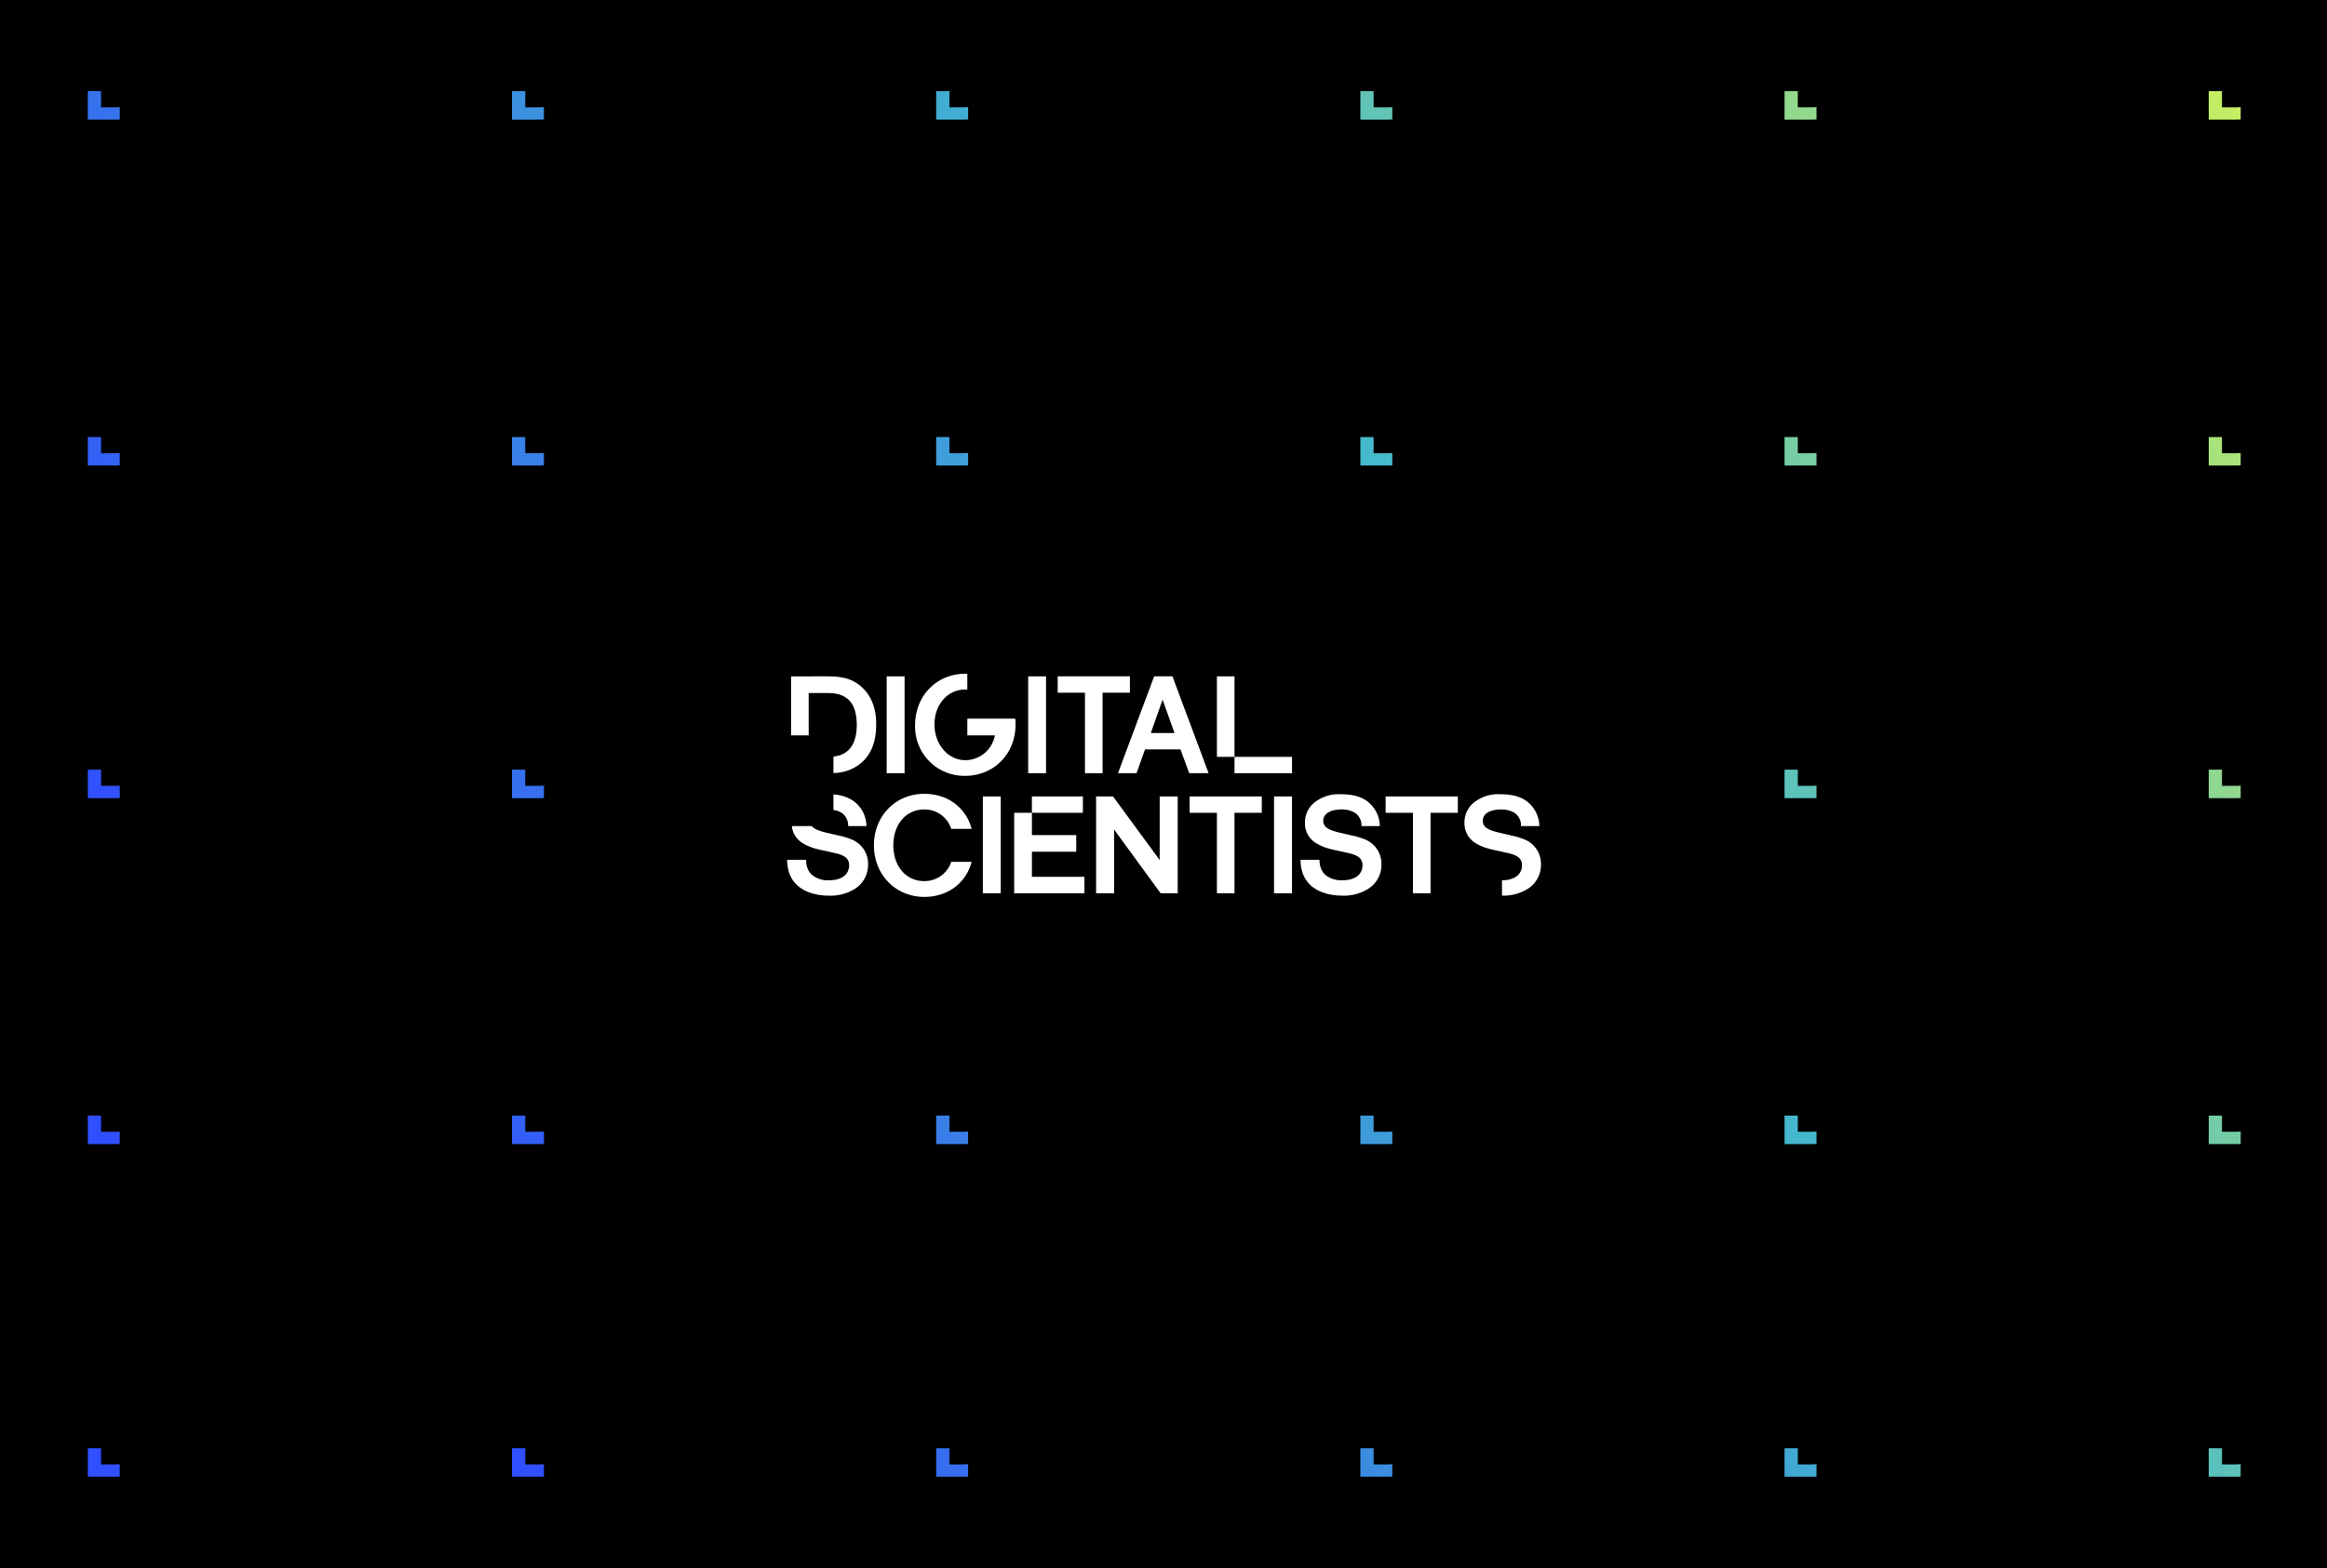 <?xml version="1.0" encoding="utf-8"?>
<svg xmlns="http://www.w3.org/2000/svg" xmlns:xlink="http://www.w3.org/1999/xlink" width="674" height="454.273" viewBox="0 0 674 454.273"><defs><linearGradient id="a" x1="7.819" y1="-4.972" x2="-59.283" y2="45.169" gradientUnits="objectBoundingBox"><stop offset="0" stop-color="#d0f259"/><stop offset="0.387" stop-color="#45b9cd"/><stop offset="0.588" stop-color="#3c90df"/><stop offset="0.878" stop-color="#304ffe"/></linearGradient><linearGradient id="b" x1="2.823" y1="-1.238" x2="-64.28" y2="48.902" xlink:href="#a"/><linearGradient id="c" x1="17.621" y1="-12.296" x2="-49.482" y2="37.845" xlink:href="#a"/><linearGradient id="d" x1="12.624" y1="-8.562" x2="-54.478" y2="41.578" xlink:href="#a"/><linearGradient id="e" x1="22.426" y1="-15.886" x2="-44.677" y2="34.255" xlink:href="#a"/><linearGradient id="f" x1="17.008" y1="-11.838" x2="-50.095" y2="38.303" xlink:href="#a"/><linearGradient id="g" x1="12.012" y1="-8.105" x2="-55.091" y2="42.036" xlink:href="#a"/><linearGradient id="h" x1="26.81" y1="-19.162" x2="-40.293" y2="30.979" xlink:href="#a"/><linearGradient id="i" x1="21.813" y1="-15.428" x2="-45.29" y2="34.712" xlink:href="#a"/><linearGradient id="j" x1="31.615" y1="-22.752" x2="-35.488" y2="27.388" xlink:href="#a"/><linearGradient id="k" x1="26.197" y1="-18.704" x2="-40.906" y2="31.437" xlink:href="#a"/><linearGradient id="l" x1="21.201" y1="-14.971" x2="-45.902" y2="35.17" xlink:href="#a"/><linearGradient id="m" x1="35.999" y1="-26.028" x2="-31.104" y2="24.113" xlink:href="#a"/><linearGradient id="n" x1="31.002" y1="-22.295" x2="-36.101" y2="27.846" xlink:href="#a"/><linearGradient id="o" x1="40.804" y1="-29.618" x2="-26.299" y2="20.522" xlink:href="#a"/><linearGradient id="p" x1="35.386" y1="-25.57" x2="-31.717" y2="24.57" xlink:href="#a"/><linearGradient id="q" x1="30.389" y1="-21.837" x2="-36.713" y2="28.304" xlink:href="#a"/><linearGradient id="r" x1="45.187" y1="-32.894" x2="-21.915" y2="17.247" xlink:href="#a"/><linearGradient id="s" x1="40.191" y1="-29.161" x2="-26.912" y2="20.98" xlink:href="#a"/><linearGradient id="t" x1="49.992" y1="-36.485" x2="-17.11" y2="13.656" xlink:href="#a"/><linearGradient id="u" x1="44.575" y1="-32.436" x2="-22.528" y2="17.704" xlink:href="#a"/><linearGradient id="v" x1="39.578" y1="-28.703" x2="-27.524" y2="21.438" xlink:href="#a"/><linearGradient id="w" x1="54.376" y1="-39.76" x2="-12.726" y2="10.38" xlink:href="#a"/><linearGradient id="x" x1="49.38" y1="-36.027" x2="-17.723" y2="14.114" xlink:href="#a"/><linearGradient id="y" x1="59.181" y1="-43.351" x2="-7.921" y2="6.79" xlink:href="#a"/><linearGradient id="z" x1="53.764" y1="-39.303" x2="-13.339" y2="10.838" xlink:href="#a"/><linearGradient id="aa" x1="48.767" y1="-35.569" x2="-18.335" y2="14.572" xlink:href="#a"/><linearGradient id="ab" x1="63.565" y1="-46.627" x2="-3.538" y2="3.514" xlink:href="#a"/><linearGradient id="ac" x1="58.569" y1="-42.893" x2="-8.534" y2="7.248" xlink:href="#a"/><linearGradient id="ad" x1="68.37" y1="-50.217" x2="1.267" y2="-0.076" xlink:href="#a"/></defs><g transform="translate(-346 -737)"><rect width="674" height="454.273" transform="translate(346 737)"/><g transform="translate(-5778.957 4074.822)"><path d="M7954.232-3013.1v-4.687h-3.845v8.259h7.81c.5,0,.978-.018,1.447-.045v-3.6a20.66,20.66,0,0,1-2.112.076Z" transform="translate(-1185.688 -193.417)" fill="url(#a)"/><path d="M7957.532-3306.73h-3.3v-4.687h-3.845v8.259h7.81c.5,0,.978-.017,1.447-.045v-3.6A20.586,20.586,0,0,1,7957.532-3306.73Z" transform="translate(-1185.688)" fill="url(#b)"/><path d="M7954.232-2437.1v-4.687h-3.845v8.259h7.81c.5,0,.978-.018,1.447-.045v-3.6a20.66,20.66,0,0,1-2.112.076Z" transform="translate(-1185.688 -572.837)" fill="url(#c)"/><path d="M7954.232-2730.73v-4.687h-3.845v8.259h7.81c.5,0,.978-.017,1.447-.045v-3.6a20.66,20.66,0,0,1-2.112.076Z" transform="translate(-1185.688 -379.42)" fill="url(#d)"/><path d="M7954.232-2154.73v-4.687h-3.845v8.259h7.81c.5,0,.978-.018,1.447-.045v-3.6a20.656,20.656,0,0,1-2.112.076Z" transform="translate(-1185.688 -758.84)" fill="url(#e)"/><path d="M7594.231-3013.1v-4.687h-3.844v8.259h7.81c.5,0,.978-.018,1.447-.045v-3.6a20.665,20.665,0,0,1-2.112.076Z" transform="translate(-948.55 -193.417)" fill="url(#f)"/><path d="M7594.231-3306.73v-4.687h-3.844v8.259h7.81c.5,0,.978-.017,1.447-.045v-3.6a20.591,20.591,0,0,1-2.112.076Z" transform="translate(-948.55)" fill="url(#g)"/><path d="M7594.231-2437.1v-4.687h-3.844v8.259h7.81c.5,0,.978-.018,1.447-.045v-3.6a20.665,20.665,0,0,1-2.112.076Z" transform="translate(-948.55 -572.837)" fill="url(#h)"/><path d="M7594.231-2730.73v-4.687h-3.844v8.259h7.81c.5,0,.978-.017,1.447-.045v-3.6a20.665,20.665,0,0,1-2.112.076Z" transform="translate(-948.55 -379.42)" fill="url(#i)"/><path d="M7594.231-2154.73v-4.687h-3.844v8.259h7.81c.5,0,.978-.018,1.447-.045v-3.6a20.661,20.661,0,0,1-2.112.076Z" transform="translate(-948.55 -758.84)" fill="url(#j)"/><path d="M7234.232-3013.1v-4.687h-3.844v8.259h7.81c.5,0,.977-.018,1.447-.045v-3.6a20.655,20.655,0,0,1-2.112.076Z" transform="translate(-711.413 -193.417)" fill="url(#k)"/><path d="M7234.232-3306.73v-4.687h-3.844v8.259h7.81c.5,0,.977-.017,1.447-.045v-3.6a20.581,20.581,0,0,1-2.112.076Z" transform="translate(-711.413)" fill="url(#l)"/><path d="M7234.232-2437.1v-4.687h-3.844v8.259h7.81c.5,0,.977-.018,1.447-.045v-3.6a20.655,20.655,0,0,1-2.112.076Z" transform="translate(-711.413 -572.837)" fill="url(#m)"/><path d="M7234.232-2730.73v-4.687h-3.844v8.259h7.81c.5,0,.977-.017,1.447-.045v-3.6a20.655,20.655,0,0,1-2.112.076Z" transform="translate(-711.413 -379.42)" fill="url(#n)"/><path d="M7234.232-2154.73v-4.687h-3.844v8.259h7.81c.5,0,.977-.018,1.447-.045v-3.6a20.65,20.65,0,0,1-2.112.076Z" transform="translate(-711.413 -758.84)" fill="url(#o)"/><path d="M6874.232-3013.1v-4.687h-3.844v8.259h7.81c.5,0,.977-.018,1.447-.045v-3.6a20.66,20.66,0,0,1-2.112.076Z" transform="translate(-474.275 -193.417)" fill="url(#p)"/><path d="M6874.232-3306.73v-4.687h-3.844v8.259h7.81c.5,0,.977-.017,1.447-.045v-3.6a20.586,20.586,0,0,1-2.112.076Z" transform="translate(-474.275)" fill="url(#q)"/><path d="M6874.232-2437.1v-4.687h-3.844v8.259h7.81c.5,0,.977-.018,1.447-.045v-3.6a20.66,20.66,0,0,1-2.112.076Z" transform="translate(-474.275 -572.837)" fill="url(#r)"/><path d="M6874.232-2730.73v-4.687h-3.844v8.259h7.81c.5,0,.977-.017,1.447-.045v-3.6a20.66,20.66,0,0,1-2.112.076Z" transform="translate(-474.275 -379.42)" fill="url(#s)"/><path d="M6874.232-2154.73v-4.687h-3.844v8.259h7.81c.5,0,.977-.018,1.447-.045v-3.6a20.656,20.656,0,0,1-2.112.076Z" transform="translate(-474.275 -758.84)" fill="url(#t)"/><path d="M6514.232-3013.1v-4.687h-3.845v8.259h7.81c.5,0,.978-.018,1.447-.045v-3.6a20.671,20.671,0,0,1-2.112.076Z" transform="translate(-237.137 -193.417)" fill="url(#u)"/><path d="M6514.232-3306.73v-4.687h-3.845v8.259h7.81c.5,0,.978-.017,1.447-.045v-3.6a20.6,20.6,0,0,1-2.112.076Z" transform="translate(-237.137)" fill="url(#v)"/><path d="M6514.232-2437.1v-4.687h-3.845v8.259h7.81c.5,0,.978-.018,1.447-.045v-3.6a20.671,20.671,0,0,1-2.112.076Z" transform="translate(-237.137 -572.837)" fill="url(#w)"/><path d="M6514.232-2730.73v-4.687h-3.845v8.259h7.81c.5,0,.978-.017,1.447-.045v-3.6a20.671,20.671,0,0,1-2.112.076Z" transform="translate(-237.137 -379.42)" fill="url(#x)"/><path d="M6514.232-2154.73v-4.687h-3.845v8.259h7.81c.5,0,.978-.018,1.447-.045v-3.6a20.667,20.667,0,0,1-2.112.076Z" transform="translate(-237.137 -758.84)" fill="url(#y)"/><path d="M6154.231-3013.1v-4.687h-3.844v8.259h7.81c.5,0,.978-.018,1.447-.045v-3.6a20.671,20.671,0,0,1-2.112.076Z" transform="translate(0 -193.417)" fill="url(#z)"/><path d="M6154.231-3306.73v-4.687h-3.844v8.259h7.81c.5,0,.978-.017,1.447-.045v-3.6a20.6,20.6,0,0,1-2.112.076Z" transform="translate(0)" fill="url(#aa)"/><path d="M6154.231-2437.1v-4.687h-3.844v8.259h7.81c.5,0,.978-.018,1.447-.045v-3.6a20.671,20.671,0,0,1-2.112.076Z" transform="translate(0 -572.837)" fill="url(#ab)"/><path d="M6154.231-2730.73v-4.687h-3.844v8.259h7.81c.5,0,.978-.017,1.447-.045v-3.6a20.671,20.671,0,0,1-2.112.076Z" transform="translate(0 -379.42)" fill="url(#ac)"/><path d="M6154.231-2154.73v-4.687h-3.844v8.259h7.81c.5,0,.978-.018,1.447-.045v-3.6a20.667,20.667,0,0,1-2.112.076Z" transform="translate(0 -758.84)" fill="url(#ad)"/></g><rect width="264" height="94" transform="translate(551 917.5)"/><g transform="translate(504.496 784.762)"><path d="M103.858,148.2V176.26H98.681V148.2Z" transform="translate(-0.355 -0.009)" fill="#fff"/><path d="M145.345,148.2V176.26h-5.177V148.2Z" transform="translate(-0.861 -0.009)" fill="#fff"/><path d="M156.729,176.26V152.94h-7.908V148.2h20.913v4.737h-7.908v23.32Z" transform="translate(-0.966 -0.009)" fill="#fff"/><path d="M174.325,169.356l-2.449,6.9H166.5L176.975,148.2h5.3l10.476,28.057h-5.62l-2.529-6.9Zm8.55-4.737-3.452-9.674-3.412,9.674Z" transform="translate(-1.181 -0.009)" fill="#fff"/><path d="M94.941,197.579c0-8.509,6.262-14.932,14.612-14.932,6.622,0,12.042,3.894,13.687,10.156h-5.9a8.125,8.125,0,0,0-7.867-5.62c-5.1,0-8.911,4.175-8.911,10.4,0,6.182,3.813,10.356,8.911,10.356a8.14,8.14,0,0,0,7.867-5.579h5.9c-1.646,6.262-7.065,10.155-13.687,10.155C101.2,212.511,94.941,206.048,94.941,197.579Z" transform="translate(-0.31 -0.429)" fill="#fff"/><path d="M132.057,183.419v28.058H126.88V183.419Z" transform="translate(-0.699 -0.438)" fill="#fff"/><path d="M165.3,211.477h-5.218V183.419h4.9L178.5,201.844V183.419h5.219v28.058h-4.937L165.3,193.013Z" transform="translate(-1.103 -0.438)" fill="#fff"/><path d="M195.408,211.477V188.156H187.5v-4.737h20.913v4.737h-7.907v23.321Z" transform="translate(-1.437 -0.438)" fill="#fff"/><path d="M217.446,183.419v28.058h-5.178V183.419Z" transform="translate(-1.739 -0.438)" fill="#fff"/><path d="M232.031,212.151c-3.493,0-11.962-1.123-12-10.395h5.46c.039.24.039.521.08.842a3.9,3.9,0,0,0,.2,1.124,4.88,4.88,0,0,0,1.485,2.45,7.28,7.28,0,0,0,4.937,1.524c3.573,0,5.78-1.646,5.78-4.375,0-1.967-1.325-2.93-4.374-3.572l-2.289-.523c-1-.2-2.127-.442-3.251-.762a13.621,13.621,0,0,1-3.252-1.365,6.669,6.669,0,0,1-3.492-6.182,7.29,7.29,0,0,1,2.73-5.739,11.276,11.276,0,0,1,7.625-2.409c3.211,0,5.7.6,7.627,2.007A9.139,9.139,0,0,1,242.988,192h-5.3a4.454,4.454,0,0,0-1.726-3.733,7.12,7.12,0,0,0-4.215-1.084c-2.328,0-5.138.843-5.138,3.291,0,2.087,2.128,2.77,4.535,3.371l3.773.883a19.038,19.038,0,0,1,3.413,1,7.607,7.607,0,0,1,5.138,7.306,8.223,8.223,0,0,1-3.775,7.1A13.322,13.322,0,0,1,232.031,212.151Z" transform="translate(-1.833 -0.43)" fill="#fff"/><path d="M252.887,211.477V188.156h-7.909v-4.737h20.913v4.737h-7.907v23.321Z" transform="translate(-2.137 -0.438)" fill="#fff"/><path d="M136.031,160.436H122.142v4.857h7.988a8.785,8.785,0,0,1-8.55,7.185c-5.017,0-8.952-4.577-8.952-10.356s3.813-10.115,8.872-10.115c.215,0,.425.03.638.045v-4.6c-.187-.006-.369-.021-.558-.021-8.309,0-14.57,6.382-14.57,14.892a14.258,14.258,0,0,0,14.49,14.691c8.349,0,14.611-6.381,14.611-14.891A14.4,14.4,0,0,0,136.031,160.436Z" transform="translate(-0.457)" fill="#fff"/><g transform="translate(193.976 148.193)"><rect width="5.097" height="23.318" fill="#fff"/><rect width="16.659" height="4.737" transform="translate(5.099 23.321)" fill="#fff"/></g><g transform="translate(135.252 182.981)"><rect width="14.771" height="4.737" transform="translate(5.138 0)" fill="#fff"/><path d="M141.2,206.758v-7.265h12.845v-4.817H141.2v-6.46h-5.138v23.319h20.351v-4.777Z" transform="translate(-136.062 -183.478)" fill="#fff"/></g><g transform="translate(69.505 182.414)"><path d="M83.068,187.325a5.9,5.9,0,0,1,2.538.944A4.456,4.456,0,0,1,87.331,192h5.3a9.142,9.142,0,0,0-3.692-7.225,11.221,11.221,0,0,0-5.869-1.932Z" transform="translate(-69.67 -182.845)" fill="#fff"/><path d="M87.808,195.848a19,19,0,0,0-3.412-1l-3.773-.883c-1.69-.423-3.225-.9-4-1.855h-5.77a6.562,6.562,0,0,0,3.428,5.107,13.6,13.6,0,0,0,3.252,1.365c1.123.32,2.247.561,3.251.762l2.288.523c3.05.642,4.375,1.605,4.375,3.572,0,2.729-2.208,4.375-5.781,4.375a7.283,7.283,0,0,1-4.937-1.524,4.888,4.888,0,0,1-1.485-2.45,3.9,3.9,0,0,1-.2-1.124c-.04-.321-.04-.6-.08-.842H69.5c.04,9.272,8.509,10.395,12,10.395a13.326,13.326,0,0,0,7.666-2.006,8.224,8.224,0,0,0,3.773-7.1A7.606,7.606,0,0,0,87.808,195.848Z" transform="translate(-69.505 -182.958)" fill="#fff"/></g><path d="M285.119,195.734a19,19,0,0,0-3.412-1l-3.773-.883c-2.408-.6-4.535-1.284-4.535-3.371,0-2.449,2.808-3.291,5.138-3.291a7.122,7.122,0,0,1,4.215,1.084A4.456,4.456,0,0,1,284.477,192h5.3a9.142,9.142,0,0,0-3.693-7.225c-1.927-1.406-4.415-2.007-7.627-2.007a11.28,11.28,0,0,0-7.626,2.409,7.29,7.29,0,0,0-2.73,5.739,6.668,6.668,0,0,0,3.493,6.182,13.6,13.6,0,0,0,3.252,1.365c1.123.32,2.247.561,3.251.762l2.288.523c3.05.642,4.375,1.605,4.375,3.572,0,2.729-2.208,4.375-5.781,4.375h-.009v4.451a13.241,13.241,0,0,0,7.515-2,8.224,8.224,0,0,0,3.773-7.1A7.606,7.606,0,0,0,285.119,195.734Z" transform="translate(-2.419 -0.43)" fill="#fff"/><path d="M75.744,165.308V153.019H79.6c.963,0,1.847,0,2.649.041a10.081,10.081,0,0,1,2.247.361c3.493,1,5.179,3.934,5.179,8.871,0,4.054-1.285,6.944-3.774,8.268a7.645,7.645,0,0,1-2.977.862V176.2a12.619,12.619,0,0,0,8.115-2.99c2.81-2.408,4.256-6.1,4.256-11,0-1.686,0-6.783-3.772-10.516-3.492-3.492-7.506-3.492-11.4-3.492H70.647v17.106Z" transform="translate(-0.014 -0.009)" fill="#fff"/></g></g></svg>